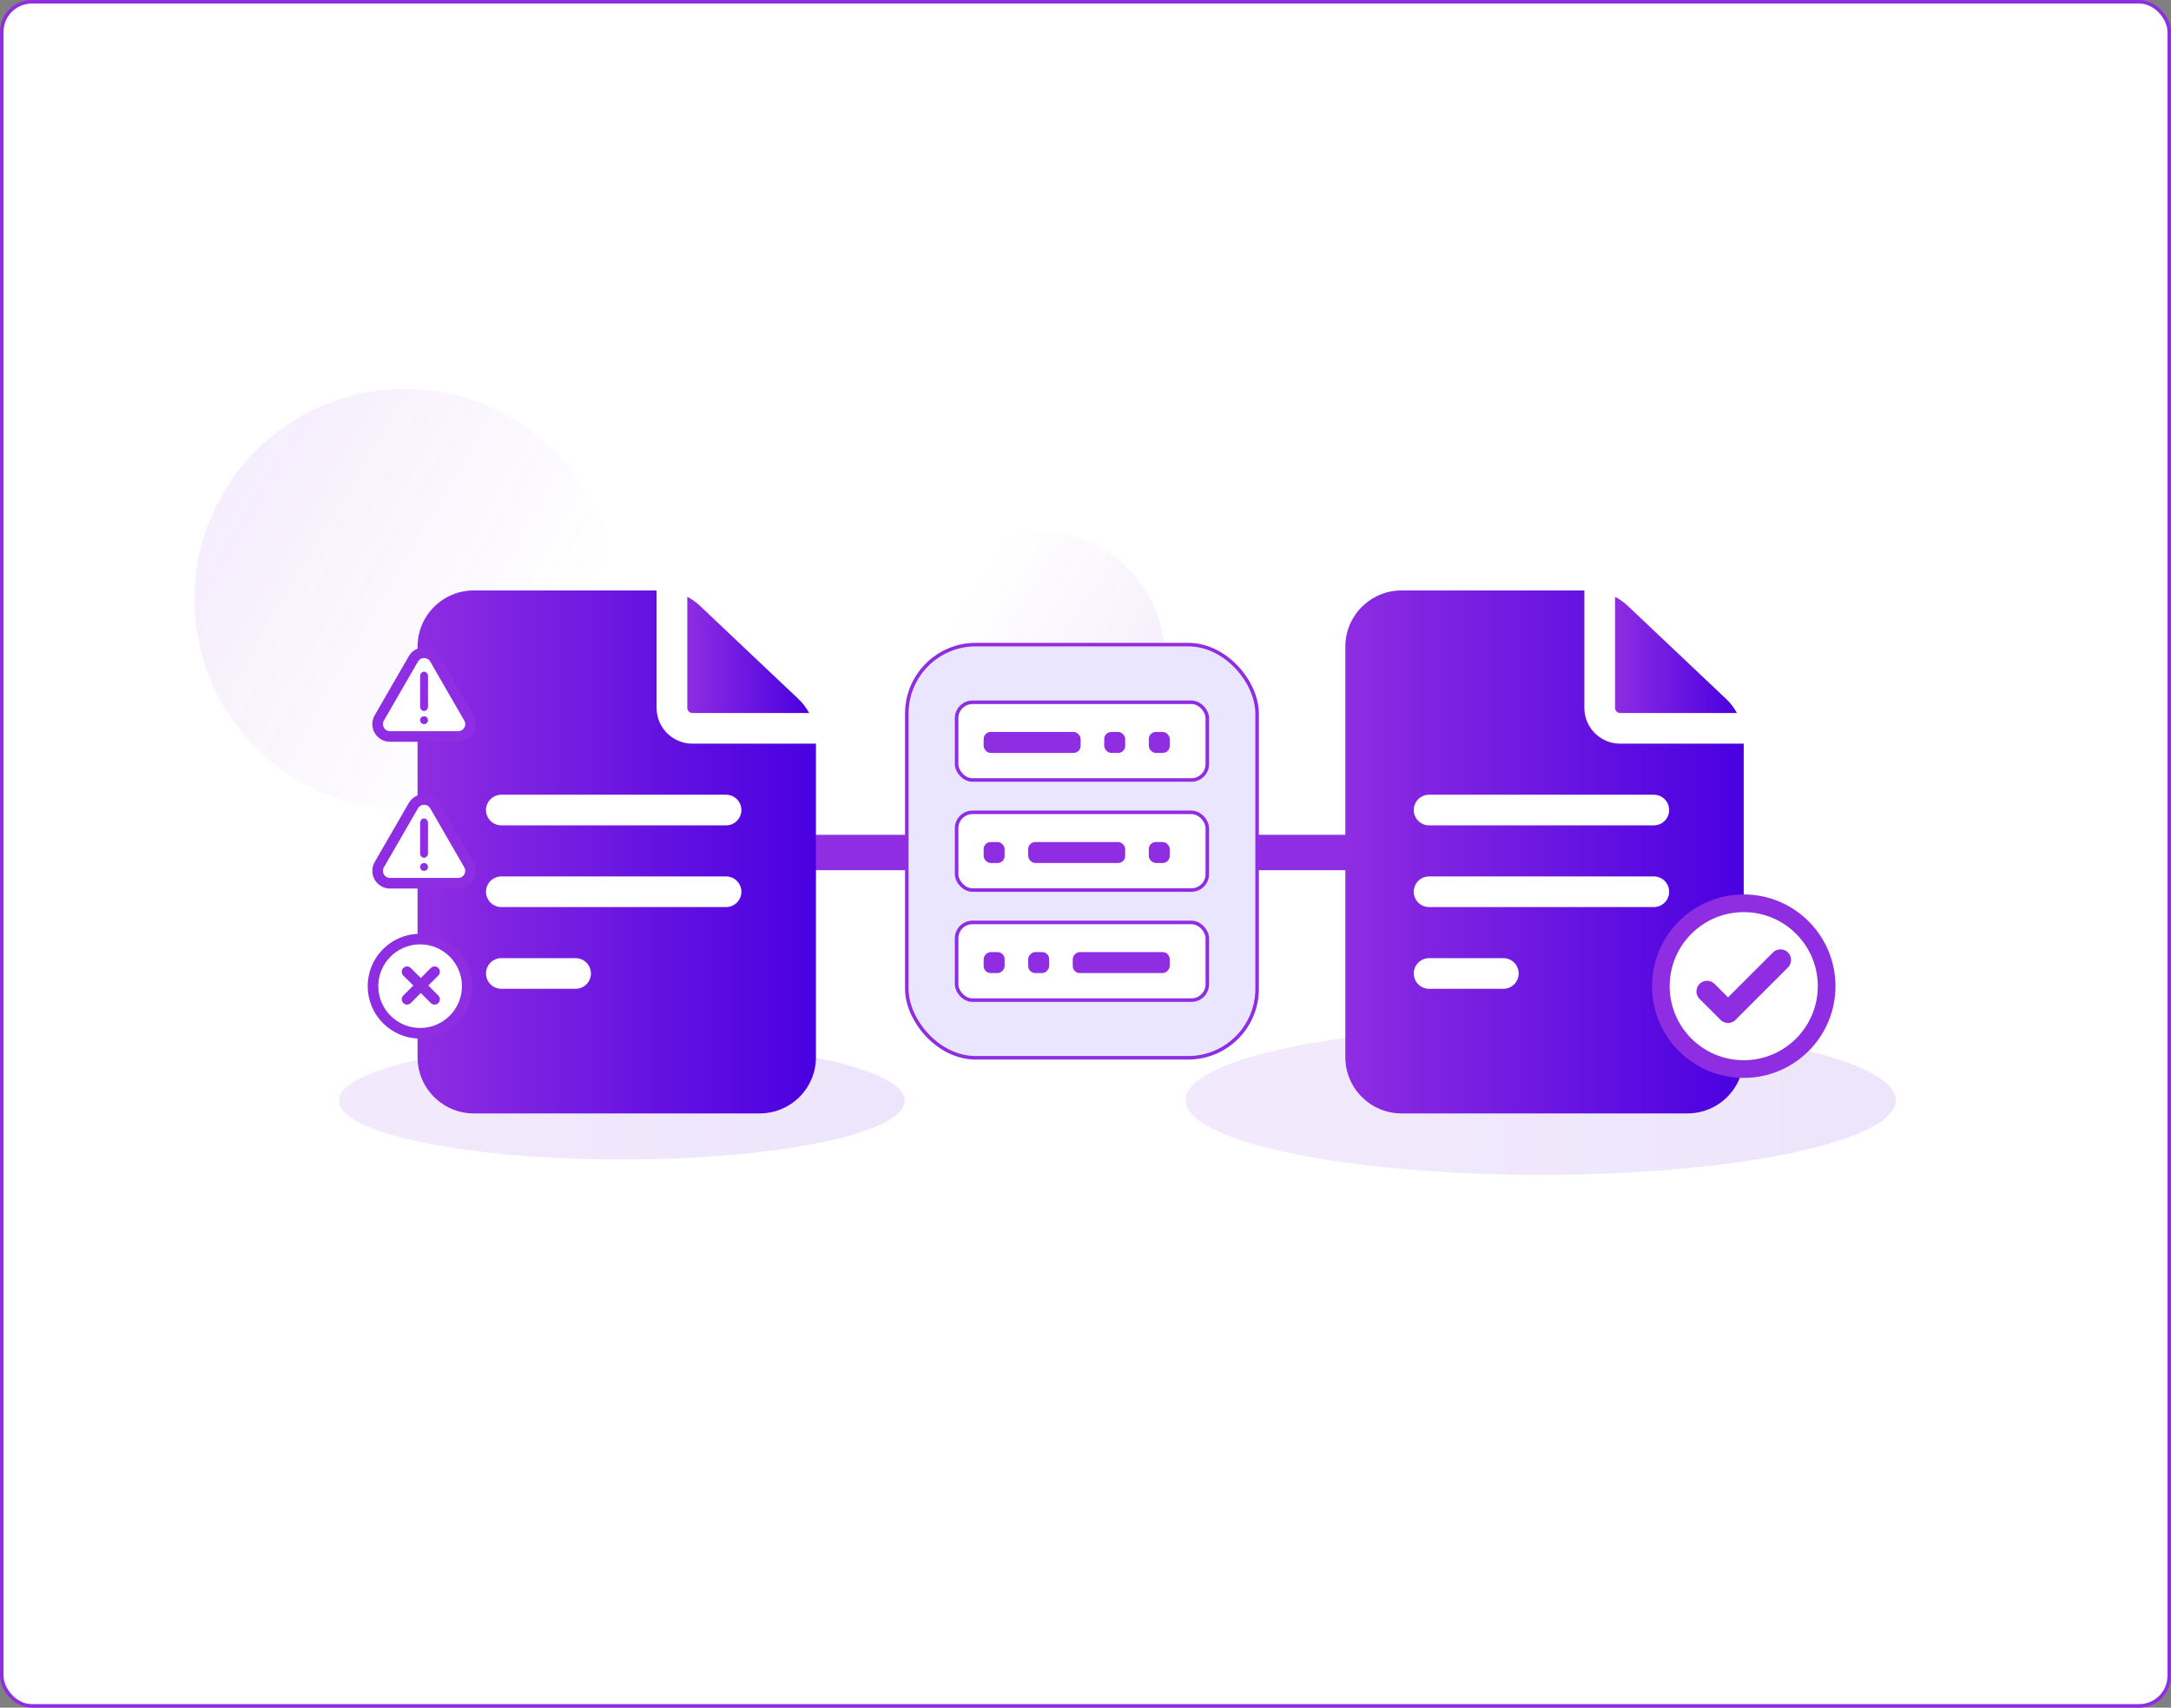 <svg width="614" height="483" viewBox="0 0 614 483" fill="none" xmlns="http://www.w3.org/2000/svg">
<rect x="0" y="0" width="614" height="483" fill="#808080" stroke="none"/>
<rect x="0.5" y="0.5" width="613" height="482" rx="8.5" fill="white" stroke="#8E2DE2"/>
<circle opacity="0.1" cx="114.5" cy="169.5" r="59.5" fill="url(#paint0_linear_2828_12275)"/>
<circle opacity="0.1" cx="35.5" cy="35.5" r="35.5" transform="matrix(-0.461 -0.887 -0.887 0.461 341.75 200.992)" fill="url(#paint1_linear_2828_12275)"/>
<path d="M208.516 241.127H410.882" stroke="#8E2DE2" stroke-width="10" stroke-linecap="round"/>
<ellipse opacity="0.1" cx="175.859" cy="311.305" rx="80.015" ry="16.651" fill="url(#paint2_linear_2828_12275)"/>
<ellipse opacity="0.1" cx="435.715" cy="311.175" rx="100.442" ry="21.126" fill="url(#paint3_linear_2828_12275)"/>
<rect x="134.273" y="219.357" width="79.01" height="64.731" fill="white"/>
<path d="M195.809 210.336C190.234 210.336 185.697 205.8 185.697 200.224V167H133.984C125.222 167 118.094 174.128 118.094 182.89V299.029C118.094 307.791 125.222 314.919 133.984 314.919H214.877C223.638 314.919 230.767 307.791 230.767 299.029V210.336H195.809ZM141.784 271.006H162.793C165.186 271.006 167.127 272.946 167.127 275.339C167.127 277.733 165.186 279.673 162.793 279.673H141.784C139.391 279.673 137.45 277.733 137.45 275.339C137.45 272.946 139.391 271.006 141.784 271.006ZM137.45 252.227C137.45 249.834 139.391 247.893 141.784 247.893H205.343C207.736 247.893 209.677 249.834 209.677 252.227C209.677 254.62 207.736 256.56 205.343 256.56H141.784C139.391 256.56 137.45 254.62 137.45 252.227ZM205.343 224.781C207.736 224.781 209.677 226.721 209.677 229.114C209.677 231.508 207.736 233.448 205.343 233.448H141.784C139.391 233.448 137.45 231.508 137.45 229.114C137.45 226.721 139.391 224.781 141.784 224.781H205.343Z" fill="url(#paint4_linear_2828_12275)"/>
<path d="M194.375 200.224C194.375 201.02 195.023 201.668 195.82 201.668H228.845C228.053 200.205 227.033 198.86 225.808 197.701L197.95 171.346C196.869 170.324 195.665 169.471 194.375 168.797V200.224H194.375Z" fill="url(#paint5_linear_2828_12275)"/>
<rect x="396.664" y="219.357" width="79.01" height="64.731" fill="white"/>
<path d="M458.2 210.336C452.624 210.336 448.088 205.8 448.088 200.224V167H396.374C387.613 167 380.484 174.128 380.484 182.89V299.029C380.484 307.791 387.613 314.919 396.374 314.919H477.267C486.029 314.919 493.157 307.791 493.157 299.029V210.336H458.2ZM404.175 271.006H425.184C427.577 271.006 429.517 272.946 429.517 275.339C429.517 277.733 427.577 279.673 425.184 279.673H404.175C401.781 279.673 399.841 277.733 399.841 275.339C399.841 272.946 401.781 271.006 404.175 271.006ZM399.841 252.227C399.841 249.834 401.781 247.893 404.175 247.893H467.734C470.127 247.893 472.067 249.834 472.067 252.227C472.067 254.62 470.127 256.56 467.734 256.56H404.175C401.781 256.56 399.841 254.62 399.841 252.227ZM467.734 224.781C470.127 224.781 472.067 226.721 472.067 229.114C472.067 231.508 470.127 233.448 467.734 233.448H404.175C401.781 233.448 399.841 231.508 399.841 229.114C399.841 226.721 401.781 224.781 404.175 224.781H467.734Z" fill="url(#paint6_linear_2828_12275)"/>
<path d="M456.766 200.224C456.766 201.02 457.414 201.668 458.21 201.668H491.236C490.443 200.205 489.423 198.86 488.198 197.701L460.341 171.346C459.26 170.324 458.056 169.471 456.766 168.797V200.224H456.766Z" fill="url(#paint7_linear_2828_12275)"/>
<path d="M116.908 186.369C118.255 184.036 121.623 184.036 122.97 186.369L132.605 203.058C133.952 205.392 132.268 208.308 129.574 208.308H110.303C107.609 208.308 105.925 205.392 107.272 203.058L116.908 186.369Z" fill="white" stroke="#8E2DE2" stroke-width="3"/>
<path d="M119.932 201.099C119.324 201.099 118.82 200.539 118.82 199.864V191.216C118.82 190.541 119.324 189.98 119.932 189.98C120.54 189.98 121.044 190.541 121.044 191.216V199.864C121.044 200.539 120.54 201.099 119.932 201.099Z" fill="#8E2DE2"/>
<path d="M119.932 204.806C119.788 204.806 119.643 204.772 119.51 204.717C119.365 204.661 119.254 204.583 119.143 204.483C119.043 204.372 118.965 204.25 118.898 204.116C118.843 203.983 118.82 203.838 118.82 203.693C118.82 203.404 118.932 203.115 119.143 202.903C119.254 202.803 119.365 202.725 119.51 202.67C119.921 202.492 120.41 202.592 120.722 202.903C120.822 203.015 120.9 203.126 120.955 203.271C121.011 203.404 121.044 203.549 121.044 203.693C121.044 203.838 121.011 203.983 120.955 204.116C120.9 204.25 120.822 204.372 120.722 204.483C120.51 204.695 120.232 204.806 119.932 204.806Z" fill="#8E2DE2"/>
<path d="M116.908 227.879C118.255 225.546 121.623 225.546 122.97 227.879L132.605 244.568C133.952 246.901 132.268 249.818 129.574 249.818H110.303C107.609 249.818 105.925 246.901 107.272 244.568L116.908 227.879Z" fill="white" stroke="#8E2DE2" stroke-width="3"/>
<path d="M119.932 242.609C119.324 242.609 118.82 242.049 118.82 241.374V232.726C118.82 232.05 119.324 231.49 119.932 231.49C120.54 231.49 121.044 232.05 121.044 232.726V241.374C121.044 242.049 120.54 242.609 119.932 242.609Z" fill="#8E2DE2"/>
<path d="M119.932 246.316C119.788 246.316 119.643 246.282 119.51 246.227C119.365 246.171 119.254 246.093 119.143 245.993C119.043 245.882 118.965 245.759 118.898 245.626C118.843 245.492 118.82 245.348 118.82 245.203C118.82 244.914 118.932 244.625 119.143 244.413C119.254 244.313 119.365 244.235 119.51 244.18C119.921 244.002 120.41 244.102 120.722 244.413C120.822 244.524 120.9 244.636 120.955 244.78C121.011 244.914 121.044 245.058 121.044 245.203C121.044 245.348 121.011 245.492 120.955 245.626C120.9 245.759 120.822 245.882 120.722 245.993C120.51 246.204 120.232 246.316 119.932 246.316Z" fill="#8E2DE2"/>
<circle cx="118.818" cy="278.931" r="13.325" fill="white" stroke="#8E2DE2" stroke-width="3"/>
<circle cx="493.163" cy="278.931" r="23.444" fill="white" stroke="#8E2DE2" stroke-width="5"/>
<path d="M115.117 274.854L122.901 282.637" stroke="#8E2DE2" stroke-width="3" stroke-linecap="round"/>
<path d="M115.117 282.637L122.901 274.853" stroke="#8E2DE2" stroke-width="3" stroke-linecap="round"/>
<path d="M482.789 280.413L488.719 286.343L503.545 271.518" stroke="#8E2DE2" stroke-width="6" stroke-linecap="round" stroke-linejoin="round"/>
<rect x="256.461" y="182.324" width="99.071" height="116.862" rx="19.5" fill="#EAE6FF" stroke="#8E2DE2"/>
<rect x="270.547" y="198.633" width="70.903" height="21.979" rx="4.5" fill="white" stroke="#8E2DE2"/>
<rect x="270.547" y="229.766" width="70.903" height="21.979" rx="4.5" fill="white" stroke="#8E2DE2"/>
<rect x="270.547" y="260.9" width="70.903" height="21.979" rx="4.5" fill="white" stroke="#8E2DE2"/>
<rect x="278.195" y="207.029" width="27.427" height="5.93" rx="2" fill="#8E2DE2"/>
<rect x="312.297" y="207.029" width="5.93" height="5.93" rx="2" fill="#8E2DE2"/>
<rect x="324.898" y="207.029" width="5.93" height="5.93" rx="2" fill="#8E2DE2"/>
<rect width="27.427" height="5.93" rx="2" transform="matrix(-1 0 0 1 330.82 269.295)" fill="#8E2DE2"/>
<rect width="5.93" height="5.93" rx="2" transform="matrix(-1 0 0 1 296.727 269.295)" fill="#8E2DE2"/>
<rect width="5.93" height="5.93" rx="2" transform="matrix(-1 0 0 1 284.125 269.295)" fill="#8E2DE2"/>
<rect x="278.195" y="238.162" width="5.93" height="5.93" rx="2" fill="#8E2DE2"/>
<rect x="290.797" y="238.162" width="27.427" height="5.93" rx="2" fill="#8E2DE2"/>
<rect x="324.898" y="238.162" width="5.93" height="5.93" rx="2" fill="#8E2DE2"/>
<defs>
<linearGradient id="paint0_linear_2828_12275" x1="55" y1="115" x2="162" y2="178" gradientUnits="userSpaceOnUse">
<stop stop-color="#8E2DE2"/>
<stop offset="1" stop-color="#8E2DE2" stop-opacity="0"/>
</linearGradient>
<linearGradient id="paint1_linear_2828_12275" x1="1.31404e-06" y1="2.983" x2="63.84" y2="40.571" gradientUnits="userSpaceOnUse">
<stop stop-color="#8E2DE2"/>
<stop offset="1" stop-color="#8E2DE2" stop-opacity="0"/>
</linearGradient>
<linearGradient id="paint2_linear_2828_12275" x1="96.144" y1="311.305" x2="255.575" y2="311.305" gradientUnits="userSpaceOnUse">
<stop stop-color="#8E2DE2"/>
<stop offset="1" stop-color="#4A00E0"/>
</linearGradient>
<linearGradient id="paint3_linear_2828_12275" x1="335.65" y1="311.175" x2="535.782" y2="311.175" gradientUnits="userSpaceOnUse">
<stop stop-color="#8E2DE2"/>
<stop offset="1" stop-color="#4A00E0"/>
</linearGradient>
<linearGradient id="paint4_linear_2828_12275" x1="118.305" y1="240.96" x2="230.556" y2="240.96" gradientUnits="userSpaceOnUse">
<stop stop-color="#8E2DE2"/>
<stop offset="1" stop-color="#4A00E0"/>
</linearGradient>
<linearGradient id="paint5_linear_2828_12275" x1="194.44" y1="185.233" x2="228.781" y2="185.233" gradientUnits="userSpaceOnUse">
<stop stop-color="#8E2DE2"/>
<stop offset="1" stop-color="#4A00E0"/>
</linearGradient>
<linearGradient id="paint6_linear_2828_12275" x1="380.696" y1="240.96" x2="492.947" y2="240.96" gradientUnits="userSpaceOnUse">
<stop stop-color="#8E2DE2"/>
<stop offset="1" stop-color="#4A00E0"/>
</linearGradient>
<linearGradient id="paint7_linear_2828_12275" x1="456.83" y1="185.233" x2="491.172" y2="185.233" gradientUnits="userSpaceOnUse">
<stop stop-color="#8E2DE2"/>
<stop offset="1" stop-color="#4A00E0"/>
</linearGradient>
</defs>
</svg>
